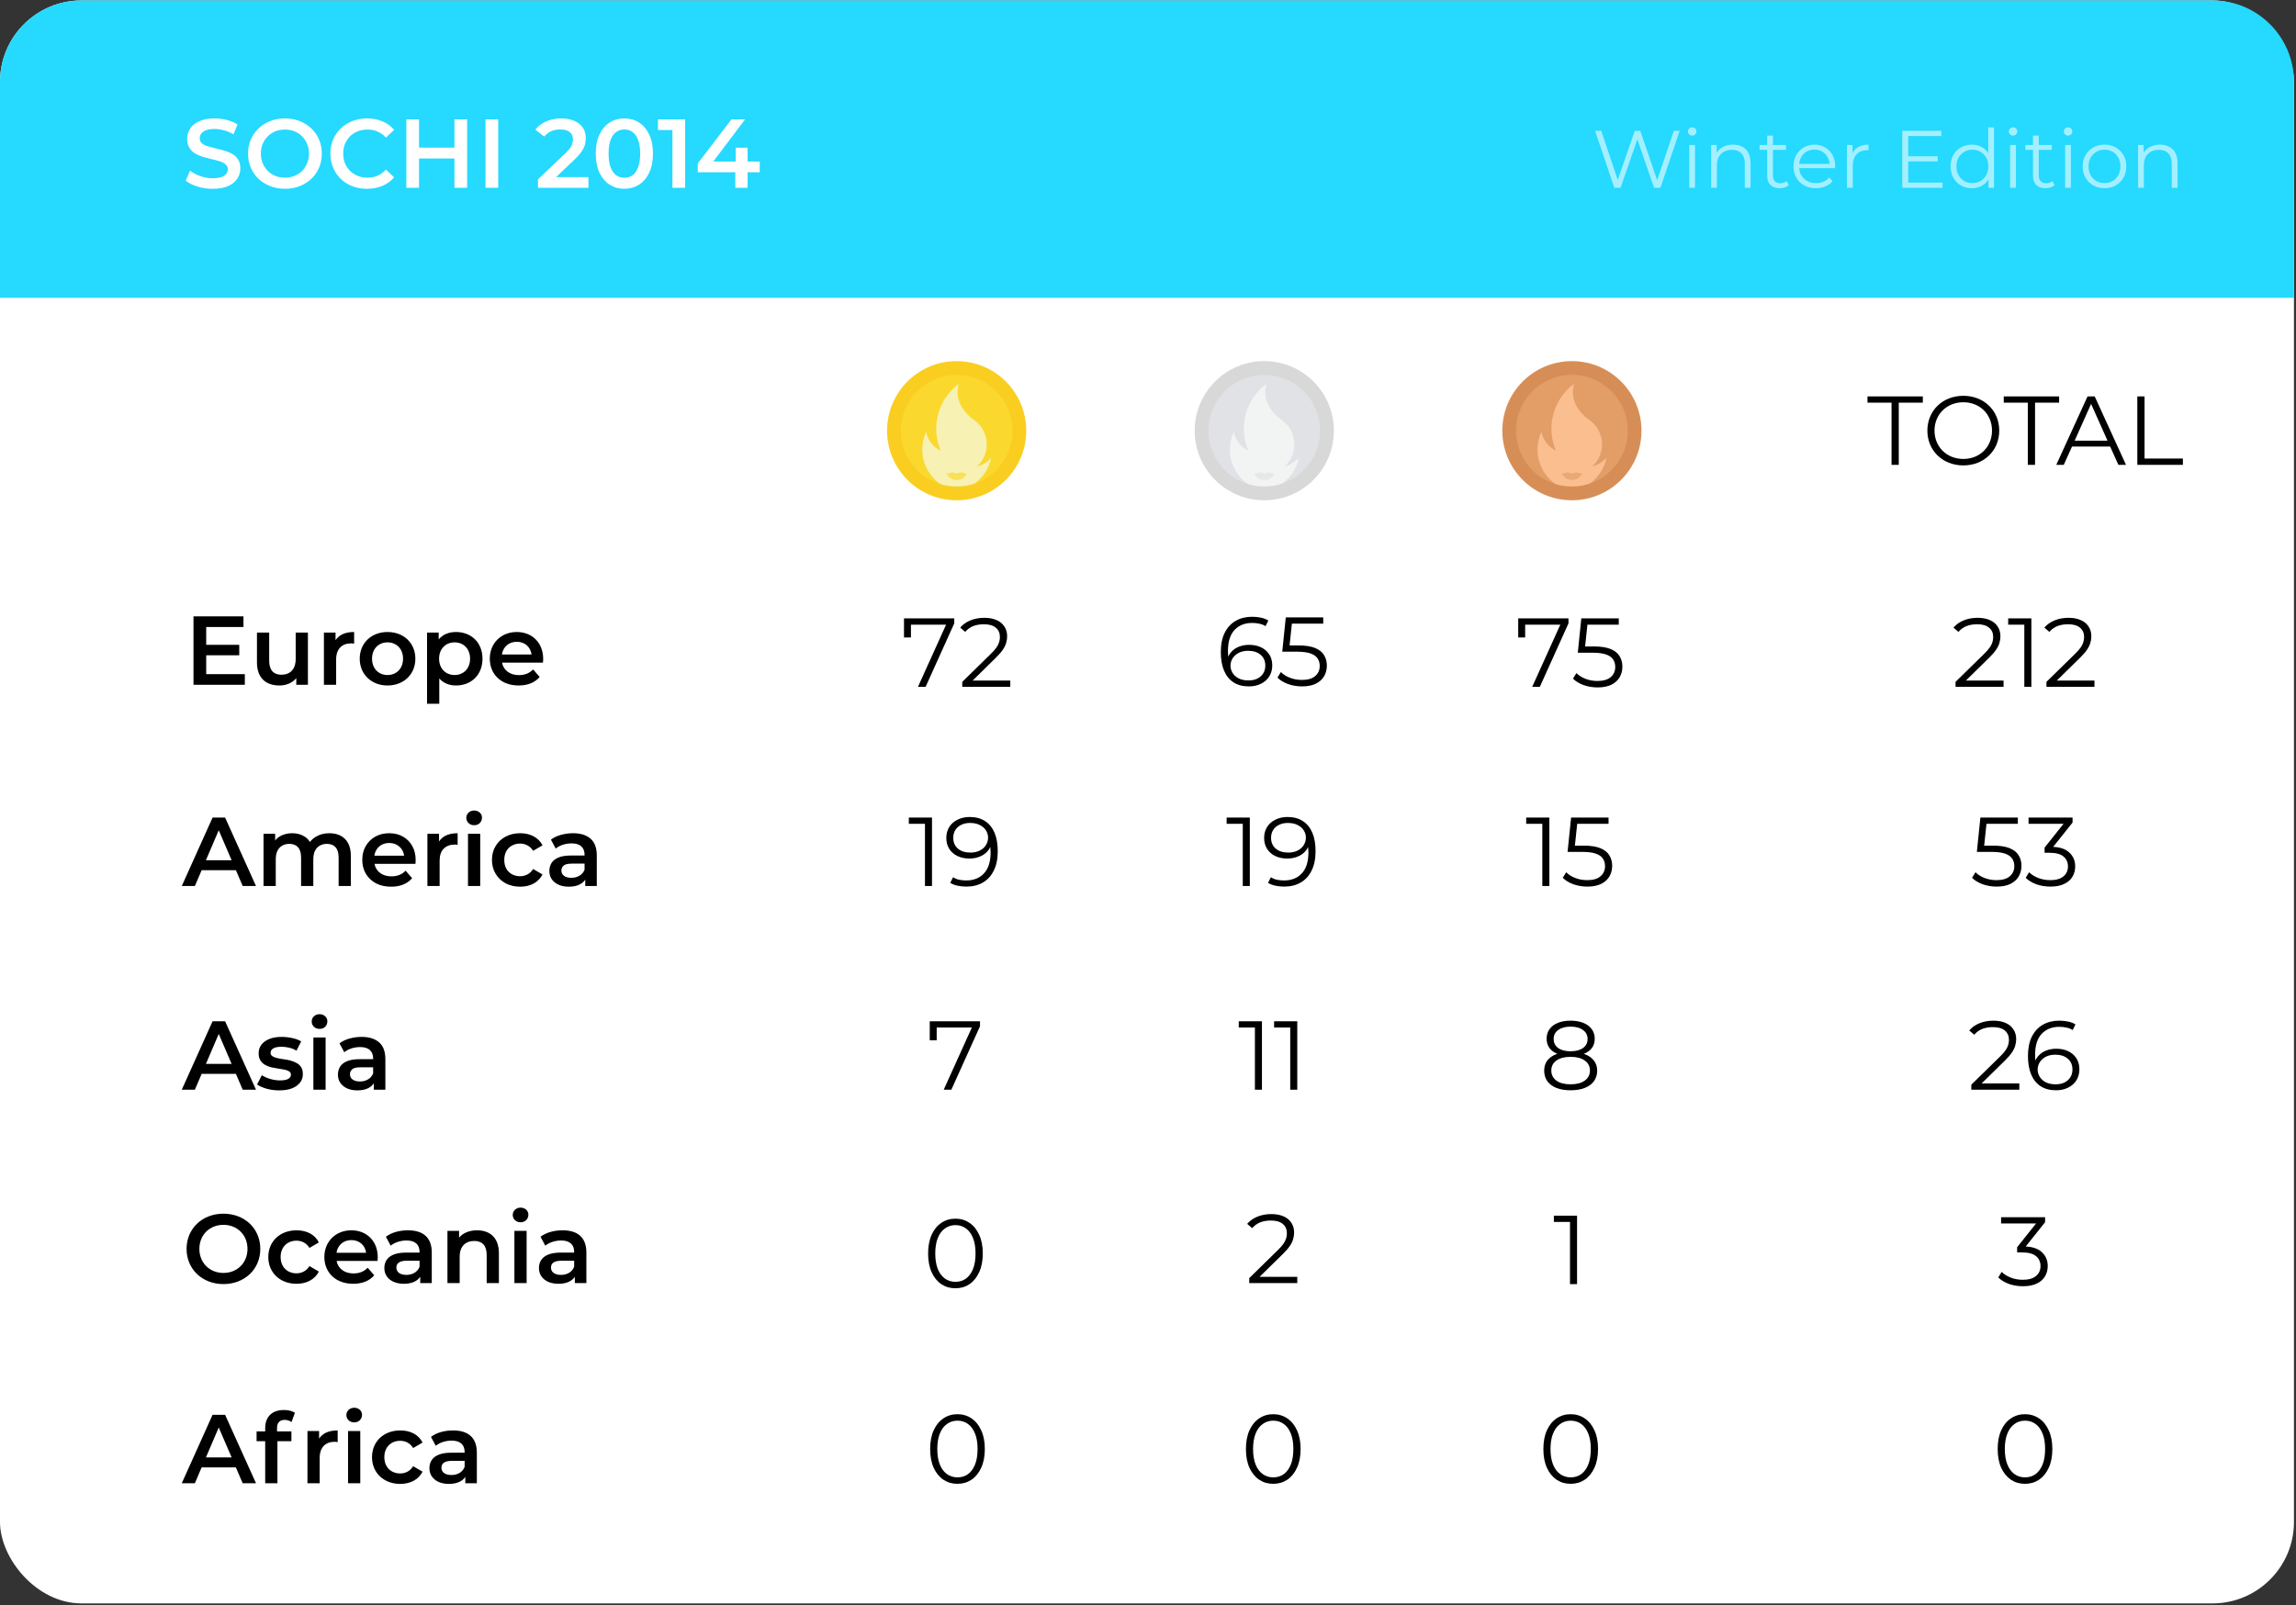 <svg width="1127" height="788" viewBox="0 0 1127 788" fill="none" xmlns="http://www.w3.org/2000/svg">
<rect x="0" y="0" width="1127" height="788" fill="#333333" stroke="none"/>
<rect y="0.211" width="1126" height="787" rx="40" fill="white"/>
<g clip-path="url(#clip0_4886_7470)">
<path d="M469.623 241.289C486.098 241.289 499.454 227.933 499.454 211.458C499.454 194.982 486.098 181.626 469.623 181.626C453.148 181.626 439.792 194.982 439.792 211.458C439.792 227.933 453.148 241.289 469.623 241.289Z" fill="#FAD82D"/>
<path d="M463.533 238.859C453.91 233.71 449.988 221.909 454.627 212.024C455.377 215.928 457.923 219.408 461.725 221.211C456.764 209.609 460.417 195.97 470.654 188.429C468.64 195.325 471.734 201.633 478.368 206.395C485.958 211.844 486.277 222.959 479.579 228.97C482.238 228.351 484.713 226.885 486.562 224.643C485.422 230.519 481.735 235.836 476.088 238.859" fill="#F7F1B4"/>
<g opacity="0.68">
<path d="M472.638 232.128C471.903 231.854 470.665 231.828 469.619 232.679C468.573 231.828 467.335 231.854 466.6 232.128C465.985 232.357 465.505 232.51 464.598 232.503C465.494 234.374 467.407 235.664 469.619 235.664C471.832 235.664 473.74 234.374 474.64 232.503C473.737 232.51 473.253 232.357 472.638 232.128Z" fill="#FAD82D"/>
</g>
<path d="M469.574 177.299C450.708 177.299 435.415 192.592 435.415 211.458C435.415 230.324 450.708 245.617 469.574 245.617C488.44 245.617 503.733 230.324 503.733 211.458C503.733 192.592 488.44 177.299 469.574 177.299ZM469.574 238.859C454.439 238.859 442.173 226.589 442.173 211.458C442.173 196.327 454.439 184.057 469.574 184.057C484.709 184.057 496.975 196.327 496.975 211.458C496.975 226.589 484.705 238.859 469.574 238.859Z" fill="#FACE20"/>
</g>
<path d="M771.623 242.557C788.798 242.557 802.722 228.633 802.722 211.458C802.722 194.283 788.798 180.359 771.623 180.359C754.448 180.359 740.524 194.283 740.524 211.458C740.524 228.633 754.448 242.557 771.623 242.557Z" fill="#E39E68"/>
<path d="M765.533 238.859C755.91 233.71 751.988 221.909 756.627 212.024C757.377 215.928 759.923 219.408 763.725 221.211C758.764 209.609 762.417 195.97 772.654 188.429C770.64 195.325 773.734 201.633 780.368 206.395C787.958 211.844 788.277 222.959 781.579 228.97C784.238 228.351 786.713 226.885 788.562 224.643C787.422 230.519 783.735 235.836 778.088 238.859" fill="#FBBE8F"/>
<g opacity="0.68">
<path d="M774.638 232.128C773.903 231.854 772.665 231.828 771.619 232.679C770.573 231.828 769.335 231.854 768.6 232.128C767.985 232.357 767.505 232.51 766.598 232.503C767.494 234.374 769.407 235.664 771.619 235.664C773.832 235.664 775.74 234.374 776.64 232.503C775.737 232.51 775.253 232.357 774.638 232.128Z" fill="#E39E68"/>
</g>
<path d="M771.574 177.299C752.708 177.299 737.415 192.592 737.415 211.458C737.415 230.324 752.708 245.617 771.574 245.617C790.44 245.617 805.733 230.324 805.733 211.458C805.733 192.592 790.44 177.299 771.574 177.299ZM771.574 238.859C756.439 238.859 744.173 226.589 744.173 211.458C744.173 196.327 756.439 184.057 771.574 184.057C786.709 184.057 798.975 196.327 798.975 211.458C798.975 226.589 786.705 238.859 771.574 238.859Z" fill="#D78E56"/>
<path d="M620.623 242.028C637.506 242.028 651.193 228.341 651.193 211.458C651.193 194.574 637.506 180.888 620.623 180.888C603.74 180.888 590.053 194.574 590.053 211.458C590.053 228.341 603.74 242.028 620.623 242.028Z" fill="#E1E2E5"/>
<path d="M614.533 238.859C604.91 233.71 600.988 221.909 605.627 212.024C606.377 215.928 608.923 219.408 612.725 221.211C607.764 209.609 611.417 195.97 621.654 188.429C619.64 195.325 622.734 201.633 629.368 206.395C636.958 211.844 637.277 222.959 630.579 228.97C633.238 228.351 635.713 226.885 637.562 224.643C636.422 230.519 632.735 235.836 627.088 238.859" fill="#F2F3F3"/>
<g opacity="0.68">
<path d="M623.638 232.128C622.903 231.854 621.665 231.828 620.619 232.679C619.573 231.828 618.335 231.854 617.6 232.128C616.985 232.357 616.505 232.51 615.598 232.503C616.494 234.374 618.407 235.664 620.619 235.664C622.832 235.664 624.74 234.374 625.64 232.503C624.737 232.51 624.253 232.357 623.638 232.128Z" fill="#E1E2E5"/>
</g>
<path d="M620.574 177.299C601.708 177.299 586.415 192.592 586.415 211.458C586.415 230.324 601.708 245.617 620.574 245.617C639.44 245.617 654.733 230.324 654.733 211.458C654.733 192.592 639.44 177.299 620.574 177.299ZM620.574 238.859C605.439 238.859 593.173 226.589 593.173 211.458C593.173 196.327 605.439 184.057 620.574 184.057C635.709 184.057 647.975 196.327 647.975 211.458C647.975 226.589 635.705 238.859 620.574 238.859Z" fill="#D8D8D8"/>
<path d="M928.466 228.211V197.683H916.658V194.611H943.826V197.683H932.018V228.211H928.466ZM963.72 228.499C953.544 228.499 946.056 221.203 946.056 211.411C946.056 201.619 953.544 194.323 963.72 194.323C973.8 194.323 981.336 201.571 981.336 211.411C981.336 221.251 973.8 228.499 963.72 228.499ZM963.72 225.331C971.784 225.331 977.784 219.427 977.784 211.411C977.784 203.395 971.784 197.491 963.72 197.491C955.608 197.491 949.56 203.395 949.56 211.411C949.56 219.427 955.608 225.331 963.72 225.331ZM995.357 228.211V197.683H983.549V194.611H1010.72V197.683H998.909V228.211H995.357ZM1039.81 228.211L1035.78 219.235H1017.06L1013.02 228.211H1009.33L1024.69 194.611H1028.19L1043.55 228.211H1039.81ZM1018.35 216.355H1034.48L1026.42 198.307L1018.35 216.355ZM1049.11 228.211V194.611H1052.66V225.139H1071.48V228.211H1049.11Z" fill="black"/>
<path d="M450.593 337.211L465.089 305.147L466.145 306.683H445.361L447.137 305.003V312.971H443.729V303.611H468.401V306.059L454.337 337.211H450.593ZM472.33 337.211V334.763L486.298 321.083C487.578 319.835 488.538 318.747 489.178 317.819C489.818 316.859 490.25 315.963 490.474 315.131C490.698 314.299 490.81 313.515 490.81 312.779C490.81 310.827 490.138 309.291 488.794 308.171C487.482 307.051 485.53 306.491 482.938 306.491C480.954 306.491 479.194 306.795 477.658 307.403C476.154 308.011 474.858 308.955 473.77 310.235L471.322 308.123C472.634 306.587 474.314 305.403 476.362 304.571C478.41 303.739 480.698 303.323 483.226 303.323C485.498 303.323 487.466 303.691 489.13 304.427C490.794 305.131 492.074 306.171 492.97 307.547C493.898 308.923 494.362 310.539 494.362 312.395C494.362 313.483 494.202 314.555 493.882 315.611C493.594 316.667 493.05 317.787 492.25 318.971C491.482 320.123 490.346 321.435 488.842 322.907L476.026 335.483L475.066 334.139H495.898V337.211H472.33Z" fill="black"/>
<path d="M101.218 330.979H120.178V336.211H94.978V302.611H119.506V307.843H101.218V316.579H117.442V321.715H101.218V330.979ZM145.14 310.579H151.14V336.211H145.428V332.947C143.508 335.299 140.484 336.547 137.172 336.547C130.596 336.547 126.132 332.947 126.132 325.219V310.579H132.132V324.403C132.132 329.059 134.34 331.267 138.132 331.267C142.308 331.267 145.14 328.675 145.14 323.539V310.579ZM164.708 314.323C166.436 311.635 169.556 310.291 173.828 310.291V316.003C173.3 315.907 172.868 315.859 172.436 315.859C167.876 315.859 164.996 318.547 164.996 323.779V336.211H158.996V310.579H164.708V314.323ZM190.203 336.547C182.331 336.547 176.571 331.075 176.571 323.395C176.571 315.715 182.331 310.291 190.203 310.291C198.171 310.291 203.883 315.715 203.883 323.395C203.883 331.075 198.171 336.547 190.203 336.547ZM190.203 331.411C194.571 331.411 197.835 328.291 197.835 323.395C197.835 318.499 194.571 315.379 190.203 315.379C185.883 315.379 182.619 318.499 182.619 323.395C182.619 328.291 185.883 331.411 190.203 331.411ZM223.829 310.291C231.317 310.291 236.837 315.475 236.837 323.395C236.837 331.363 231.317 336.547 223.829 336.547C220.565 336.547 217.685 335.443 215.621 333.091V345.523H209.621V310.579H215.333V313.939C217.349 311.491 220.325 310.291 223.829 310.291ZM223.157 331.411C227.477 331.411 230.741 328.291 230.741 323.395C230.741 318.499 227.477 315.379 223.157 315.379C218.837 315.379 215.525 318.499 215.525 323.395C215.525 328.291 218.837 331.411 223.157 331.411ZM266.623 323.539C266.623 324.019 266.575 324.739 266.527 325.315H246.415C247.135 329.059 250.255 331.459 254.719 331.459C257.599 331.459 259.855 330.547 261.679 328.675L264.895 332.371C262.591 335.107 258.991 336.547 254.575 336.547C245.983 336.547 240.415 331.027 240.415 323.395C240.415 315.763 246.031 310.291 253.663 310.291C261.151 310.291 266.623 315.523 266.623 323.539ZM253.663 315.091C249.775 315.091 246.943 317.587 246.367 321.331H260.911C260.431 317.635 257.599 315.091 253.663 315.091Z" fill="black"/>
<path d="M613.019 336.993C610.043 336.993 607.531 336.337 605.483 335.025C603.435 333.681 601.883 331.761 600.827 329.265C599.771 326.737 599.243 323.713 599.243 320.193C599.243 316.385 599.883 313.201 601.163 310.641C602.475 308.049 604.283 306.097 606.587 304.785C608.891 303.473 611.563 302.817 614.603 302.817C616.107 302.817 617.547 302.961 618.923 303.249C620.299 303.537 621.515 304.001 622.571 304.641L621.179 307.425C620.315 306.849 619.323 306.449 618.203 306.225C617.083 305.969 615.899 305.841 614.651 305.841C611.035 305.841 608.139 306.993 605.963 309.297C603.819 311.601 602.747 315.041 602.747 319.617C602.747 320.321 602.779 321.201 602.843 322.257C602.939 323.281 603.131 324.305 603.419 325.329L602.219 324.417C602.571 322.753 603.259 321.345 604.283 320.193C605.307 319.009 606.587 318.113 608.123 317.505C609.659 316.897 611.339 316.593 613.163 316.593C615.403 316.593 617.371 317.009 619.067 317.841C620.763 318.673 622.091 319.841 623.051 321.345C624.011 322.849 624.491 324.625 624.491 326.673C624.491 328.753 623.995 330.577 623.003 332.145C622.011 333.681 620.635 334.881 618.875 335.745C617.147 336.577 615.195 336.993 613.019 336.993ZM612.875 334.065C614.475 334.065 615.883 333.777 617.099 333.201C618.347 332.593 619.323 331.745 620.027 330.657C620.731 329.537 621.083 328.241 621.083 326.769C621.083 324.561 620.315 322.801 618.779 321.489C617.275 320.177 615.227 319.521 612.635 319.521C610.907 319.521 609.403 319.841 608.123 320.481C606.843 321.121 605.835 322.001 605.099 323.121C604.363 324.209 603.995 325.457 603.995 326.865C603.995 328.081 604.331 329.249 605.003 330.369C605.675 331.457 606.667 332.353 607.979 333.057C609.323 333.729 610.955 334.065 612.875 334.065ZM639.101 336.993C636.701 336.993 634.413 336.609 632.237 335.841C630.061 335.041 628.333 333.985 627.053 332.673L628.733 329.937C629.789 331.057 631.229 331.985 633.053 332.721C634.909 333.457 636.909 333.825 639.053 333.825C641.901 333.825 644.061 333.201 645.533 331.953C647.037 330.673 647.789 329.009 647.789 326.961C647.789 325.521 647.437 324.289 646.733 323.265C646.061 322.209 644.909 321.393 643.277 320.817C641.645 320.241 639.405 319.953 636.557 319.953H629.405L631.133 303.105H649.517V306.177H632.525L634.301 304.497L632.813 318.609L631.037 316.881H637.325C640.717 316.881 643.437 317.297 645.485 318.129C647.533 318.961 649.005 320.129 649.901 321.633C650.829 323.105 651.293 324.833 651.293 326.817C651.293 328.705 650.845 330.433 649.949 332.001C649.053 333.537 647.709 334.753 645.917 335.649C644.125 336.545 641.853 336.993 639.101 336.993Z" fill="black"/>
<path d="M752.085 337.211L766.581 305.147L767.637 306.683H746.853L748.629 305.003V312.971H745.221V303.611H769.893V306.059L755.829 337.211H752.085ZM784.164 337.499C781.764 337.499 779.476 337.115 777.3 336.347C775.124 335.547 773.396 334.491 772.116 333.179L773.796 330.443C774.852 331.563 776.292 332.491 778.116 333.227C779.972 333.963 781.972 334.331 784.116 334.331C786.964 334.331 789.124 333.707 790.596 332.459C792.1 331.179 792.852 329.515 792.852 327.467C792.852 326.027 792.5 324.795 791.796 323.771C791.124 322.715 789.972 321.899 788.34 321.323C786.708 320.747 784.468 320.459 781.62 320.459H774.468L776.196 303.611H794.58V306.683H777.588L779.364 305.003L777.876 319.115L776.1 317.387H782.388C785.78 317.387 788.5 317.803 790.548 318.635C792.596 319.467 794.068 320.635 794.964 322.139C795.892 323.611 796.356 325.339 796.356 327.323C796.356 329.211 795.908 330.939 795.012 332.507C794.116 334.043 792.772 335.259 790.98 336.155C789.188 337.051 786.916 337.499 784.164 337.499Z" fill="black"/>
<path d="M959.885 337.211V334.763L973.853 321.083C975.133 319.835 976.093 318.747 976.733 317.819C977.373 316.859 977.805 315.963 978.029 315.131C978.253 314.299 978.365 313.515 978.365 312.779C978.365 310.827 977.693 309.291 976.349 308.171C975.037 307.051 973.085 306.491 970.493 306.491C968.509 306.491 966.749 306.795 965.213 307.403C963.709 308.011 962.413 308.955 961.325 310.235L958.877 308.123C960.189 306.587 961.869 305.403 963.917 304.571C965.965 303.739 968.253 303.323 970.781 303.323C973.053 303.323 975.021 303.691 976.685 304.427C978.349 305.131 979.629 306.171 980.525 307.547C981.453 308.923 981.917 310.539 981.917 312.395C981.917 313.483 981.757 314.555 981.437 315.611C981.149 316.667 980.605 317.787 979.805 318.971C979.037 320.123 977.901 321.435 976.397 322.907L963.581 335.483L962.621 334.139H983.453V337.211H959.885ZM993.646 337.211V305.051L995.182 306.683H985.726V303.611H997.102V337.211H993.646ZM1004.51 337.211V334.763L1018.48 321.083C1019.76 319.835 1020.72 318.747 1021.36 317.819C1022 316.859 1022.43 315.963 1022.65 315.131C1022.88 314.299 1022.99 313.515 1022.99 312.779C1022.99 310.827 1022.32 309.291 1020.97 308.171C1019.66 307.051 1017.71 306.491 1015.12 306.491C1013.13 306.491 1011.37 306.795 1009.84 307.403C1008.33 308.011 1007.04 308.955 1005.95 310.235L1003.5 308.123C1004.81 306.587 1006.49 305.403 1008.54 304.571C1010.59 303.739 1012.88 303.323 1015.41 303.323C1017.68 303.323 1019.65 303.691 1021.31 304.427C1022.97 305.131 1024.25 306.171 1025.15 307.547C1026.08 308.923 1026.54 310.539 1026.54 312.395C1026.54 313.483 1026.38 314.555 1026.06 315.611C1025.77 316.667 1025.23 317.787 1024.43 318.971C1023.66 320.123 1022.53 321.435 1021.02 322.907L1008.21 335.483L1007.25 334.139H1028.08V337.211H1004.51Z" fill="black"/>
<path d="M454.021 435V402.84L455.557 404.472H446.101V401.4H457.477V435H454.021ZM475.973 401.112C478.949 401.112 481.461 401.784 483.509 403.128C485.557 404.44 487.109 406.344 488.165 408.84C489.221 411.336 489.749 414.36 489.749 417.912C489.749 421.688 489.093 424.872 487.781 427.464C486.501 430.056 484.709 432.008 482.405 433.32C480.101 434.632 477.429 435.288 474.389 435.288C472.885 435.288 471.445 435.144 470.069 434.856C468.725 434.568 467.509 434.104 466.421 433.464L467.813 430.68C468.677 431.256 469.669 431.672 470.789 431.928C471.941 432.152 473.125 432.264 474.341 432.264C477.957 432.264 480.837 431.112 482.981 428.808C485.157 426.504 486.245 423.064 486.245 418.488C486.245 417.752 486.197 416.872 486.101 415.848C486.037 414.824 485.861 413.8 485.573 412.776L486.773 413.688C486.453 415.352 485.765 416.776 484.709 417.96C483.685 419.112 482.405 419.992 480.869 420.6C479.365 421.208 477.685 421.512 475.829 421.512C473.621 421.512 471.653 421.096 469.925 420.264C468.229 419.432 466.901 418.264 465.941 416.76C464.981 415.256 464.501 413.48 464.501 411.432C464.501 409.32 464.997 407.496 465.989 405.96C466.981 404.424 468.341 403.24 470.069 402.408C471.829 401.544 473.797 401.112 475.973 401.112ZM476.117 404.04C474.517 404.04 473.093 404.344 471.845 404.952C470.629 405.528 469.669 406.36 468.965 407.448C468.261 408.536 467.909 409.832 467.909 411.336C467.909 413.544 468.661 415.304 470.165 416.616C471.701 417.928 473.765 418.584 476.357 418.584C478.085 418.584 479.589 418.264 480.869 417.624C482.181 416.984 483.189 416.104 483.893 414.984C484.629 413.864 484.997 412.616 484.997 411.24C484.997 409.992 484.661 408.824 483.989 407.736C483.317 406.648 482.325 405.768 481.013 405.096C479.701 404.392 478.069 404.04 476.117 404.04Z" fill="black"/>
<path d="M89.226 435L104.346 401.4H110.49L125.658 435H119.13L106.122 404.712H108.618L95.658 435H89.226ZM96.186 427.224L97.866 422.328H116.01L117.69 427.224H96.186ZM161.707 409.08C163.755 409.08 165.563 409.48 167.131 410.28C168.731 411.08 169.979 412.312 170.875 413.976C171.771 415.608 172.219 417.72 172.219 420.312V435H166.219V421.08C166.219 418.808 165.723 417.112 164.731 415.992C163.739 414.872 162.315 414.312 160.459 414.312C159.147 414.312 157.979 414.6 156.955 415.176C155.963 415.752 155.179 416.6 154.603 417.72C154.059 418.84 153.787 420.264 153.787 421.992V435H147.787V421.08C147.787 418.808 147.291 417.112 146.299 415.992C145.307 414.872 143.883 414.312 142.027 414.312C140.715 414.312 139.547 414.6 138.523 415.176C137.531 415.752 136.747 416.6 136.171 417.72C135.627 418.84 135.355 420.264 135.355 421.992V435H129.355V409.368H135.067V416.184L134.059 414.168C134.923 412.504 136.171 411.24 137.803 410.376C139.467 409.512 141.355 409.08 143.467 409.08C145.867 409.08 147.947 409.672 149.707 410.856C151.499 412.04 152.683 413.832 153.259 416.232L150.907 415.416C151.739 413.496 153.115 411.96 155.035 410.808C156.955 409.656 159.179 409.08 161.707 409.08ZM191.981 435.336C189.133 435.336 186.637 434.776 184.493 433.656C182.381 432.504 180.733 430.936 179.549 428.952C178.397 426.968 177.821 424.712 177.821 422.184C177.821 419.624 178.381 417.368 179.501 415.416C180.653 413.432 182.221 411.88 184.205 410.76C186.221 409.64 188.509 409.08 191.069 409.08C193.565 409.08 195.789 409.624 197.741 410.712C199.693 411.8 201.229 413.336 202.349 415.32C203.469 417.304 204.029 419.64 204.029 422.328C204.029 422.584 204.013 422.872 203.981 423.192C203.981 423.512 203.965 423.816 203.933 424.104H182.573V420.12H200.765L198.413 421.368C198.445 419.896 198.141 418.6 197.501 417.48C196.861 416.36 195.981 415.48 194.861 414.84C193.773 414.2 192.509 413.88 191.069 413.88C189.597 413.88 188.301 414.2 187.181 414.84C186.093 415.48 185.229 416.376 184.589 417.528C183.981 418.648 183.677 419.976 183.677 421.512V422.472C183.677 424.008 184.029 425.368 184.733 426.552C185.437 427.736 186.429 428.648 187.709 429.288C188.989 429.928 190.461 430.248 192.125 430.248C193.565 430.248 194.861 430.024 196.013 429.576C197.165 429.128 198.189 428.424 199.085 427.464L202.301 431.16C201.149 432.504 199.693 433.544 197.933 434.28C196.205 434.984 194.221 435.336 191.981 435.336ZM209.793 435V409.368H215.505V416.424L214.833 414.36C215.601 412.632 216.801 411.32 218.433 410.424C220.097 409.528 222.161 409.08 224.625 409.08V414.792C224.369 414.728 224.129 414.696 223.905 414.696C223.681 414.664 223.457 414.648 223.233 414.648C220.961 414.648 219.153 415.32 217.809 416.664C216.465 417.976 215.793 419.944 215.793 422.568V435H209.793ZM229.715 435V409.368H235.715V435H229.715ZM232.739 405.144C231.619 405.144 230.691 404.792 229.955 404.088C229.251 403.384 228.899 402.536 228.899 401.544C228.899 400.52 229.251 399.672 229.955 399C230.691 398.296 231.619 397.944 232.739 397.944C233.859 397.944 234.771 398.28 235.475 398.952C236.211 399.592 236.579 400.408 236.579 401.4C236.579 402.456 236.227 403.352 235.523 404.088C234.819 404.792 233.891 405.144 232.739 405.144ZM255.35 435.336C252.662 435.336 250.262 434.776 248.15 433.656C246.07 432.504 244.438 430.936 243.254 428.952C242.07 426.968 241.478 424.712 241.478 422.184C241.478 419.624 242.07 417.368 243.254 415.416C244.438 413.432 246.07 411.88 248.15 410.76C250.262 409.64 252.662 409.08 255.35 409.08C257.846 409.08 260.038 409.592 261.926 410.616C263.846 411.608 265.302 413.08 266.294 415.032L261.686 417.72C260.918 416.504 259.974 415.608 258.854 415.032C257.766 414.456 256.582 414.168 255.302 414.168C253.83 414.168 252.502 414.488 251.318 415.128C250.134 415.768 249.206 416.696 248.534 417.912C247.862 419.096 247.526 420.52 247.526 422.184C247.526 423.848 247.862 425.288 248.534 426.504C249.206 427.688 250.134 428.6 251.318 429.24C252.502 429.88 253.83 430.2 255.302 430.2C256.582 430.2 257.766 429.912 258.854 429.336C259.974 428.76 260.918 427.864 261.686 426.648L266.294 429.336C265.302 431.256 263.846 432.744 261.926 433.8C260.038 434.824 257.846 435.336 255.35 435.336ZM287.272 435V429.816L286.936 428.712V419.64C286.936 417.88 286.408 416.52 285.352 415.56C284.296 414.568 282.696 414.072 280.552 414.072C279.112 414.072 277.688 414.296 276.28 414.744C274.904 415.192 273.736 415.816 272.776 416.616L270.424 412.248C271.8 411.192 273.432 410.408 275.32 409.896C277.24 409.352 279.224 409.08 281.272 409.08C284.984 409.08 287.848 409.976 289.864 411.768C291.912 413.528 292.936 416.264 292.936 419.976V435H287.272ZM279.208 435.336C277.288 435.336 275.608 435.016 274.168 434.376C272.728 433.704 271.608 432.792 270.808 431.64C270.04 430.456 269.656 429.128 269.656 427.656C269.656 426.216 269.992 424.92 270.664 423.768C271.368 422.616 272.504 421.704 274.072 421.032C275.64 420.36 277.72 420.024 280.312 420.024H287.752V424.008H280.744C278.696 424.008 277.32 424.344 276.616 425.016C275.912 425.656 275.56 426.456 275.56 427.416C275.56 428.504 275.992 429.368 276.856 430.008C277.72 430.648 278.92 430.968 280.456 430.968C281.928 430.968 283.24 430.632 284.392 429.96C285.576 429.288 286.424 428.296 286.936 426.984L287.944 430.584C287.368 432.088 286.328 433.256 284.824 434.088C283.352 434.92 281.48 435.336 279.208 435.336Z" fill="black"/>
<path d="M610.021 435V402.84L611.557 404.472H602.101V401.4H613.477V435H610.021ZM631.973 401.112C634.949 401.112 637.461 401.784 639.509 403.128C641.557 404.44 643.109 406.344 644.165 408.84C645.221 411.336 645.749 414.36 645.749 417.912C645.749 421.688 645.093 424.872 643.781 427.464C642.501 430.056 640.709 432.008 638.405 433.32C636.101 434.632 633.429 435.288 630.389 435.288C628.885 435.288 627.445 435.144 626.069 434.856C624.725 434.568 623.509 434.104 622.421 433.464L623.813 430.68C624.677 431.256 625.669 431.672 626.789 431.928C627.941 432.152 629.125 432.264 630.341 432.264C633.957 432.264 636.837 431.112 638.981 428.808C641.157 426.504 642.245 423.064 642.245 418.488C642.245 417.752 642.197 416.872 642.101 415.848C642.037 414.824 641.861 413.8 641.573 412.776L642.773 413.688C642.453 415.352 641.765 416.776 640.709 417.96C639.685 419.112 638.405 419.992 636.869 420.6C635.365 421.208 633.685 421.512 631.829 421.512C629.621 421.512 627.653 421.096 625.925 420.264C624.229 419.432 622.901 418.264 621.941 416.76C620.981 415.256 620.501 413.48 620.501 411.432C620.501 409.32 620.997 407.496 621.989 405.96C622.981 404.424 624.341 403.24 626.069 402.408C627.829 401.544 629.797 401.112 631.973 401.112ZM632.117 404.04C630.517 404.04 629.093 404.344 627.845 404.952C626.629 405.528 625.669 406.36 624.965 407.448C624.261 408.536 623.909 409.832 623.909 411.336C623.909 413.544 624.661 415.304 626.165 416.616C627.701 417.928 629.765 418.584 632.357 418.584C634.085 418.584 635.589 418.264 636.869 417.624C638.181 416.984 639.189 416.104 639.893 414.984C640.629 413.864 640.997 412.616 640.997 411.24C640.997 409.992 640.661 408.824 639.989 407.736C639.317 406.648 638.325 405.768 637.013 405.096C635.701 404.392 634.069 404.04 632.117 404.04Z" fill="black"/>
<path d="M757.053 435V402.84L758.589 404.472H749.133V401.4H760.509V435H757.053ZM779.148 435.288C776.748 435.288 774.46 434.904 772.284 434.136C770.108 433.336 768.38 432.28 767.1 430.968L768.78 428.232C769.836 429.352 771.276 430.28 773.1 431.016C774.956 431.752 776.956 432.12 779.1 432.12C781.948 432.12 784.108 431.496 785.58 430.248C787.084 428.968 787.836 427.304 787.836 425.256C787.836 423.816 787.484 422.584 786.78 421.56C786.108 420.504 784.956 419.688 783.324 419.112C781.692 418.536 779.452 418.248 776.604 418.248H769.452L771.18 401.4H789.564V404.472H772.572L774.348 402.792L772.86 416.904L771.084 415.176H777.372C780.764 415.176 783.484 415.592 785.532 416.424C787.58 417.256 789.052 418.424 789.948 419.928C790.876 421.4 791.34 423.128 791.34 425.112C791.34 427 790.892 428.728 789.996 430.296C789.1 431.832 787.756 433.048 785.964 433.944C784.172 434.84 781.9 435.288 779.148 435.288Z" fill="black"/>
<path d="M980.048 435.288C977.648 435.288 975.36 434.904 973.184 434.136C971.008 433.336 969.28 432.28 968 430.968L969.68 428.232C970.736 429.352 972.176 430.28 974 431.016C975.856 431.752 977.856 432.12 980 432.12C982.848 432.12 985.008 431.496 986.48 430.248C987.984 428.968 988.736 427.304 988.736 425.256C988.736 423.816 988.384 422.584 987.68 421.56C987.008 420.504 985.856 419.688 984.224 419.112C982.592 418.536 980.352 418.248 977.504 418.248H970.352L972.08 401.4H990.464V404.472H973.472L975.248 402.792L973.76 416.904L971.984 415.176H978.272C981.664 415.176 984.384 415.592 986.432 416.424C988.48 417.256 989.952 418.424 990.848 419.928C991.776 421.4 992.24 423.128 992.24 425.112C992.24 427 991.792 428.728 990.896 430.296C990 431.832 988.656 433.048 986.864 433.944C985.072 434.84 982.8 435.288 980.048 435.288ZM1006.43 435.288C1003.99 435.288 1001.69 434.904 999.513 434.136C997.369 433.336 995.641 432.28 994.329 430.968L996.009 428.232C997.097 429.352 998.553 430.28 1000.38 431.016C1002.23 431.752 1004.25 432.12 1006.43 432.12C1009.21 432.12 1011.34 431.512 1012.81 430.296C1014.31 429.08 1015.07 427.448 1015.07 425.4C1015.07 423.352 1014.33 421.72 1012.86 420.504C1011.42 419.288 1009.13 418.68 1005.99 418.68H1003.59V416.136L1013.96 403.128L1014.44 404.472H995.721V401.4H1017.32V403.848L1006.95 416.856L1005.27 415.752H1006.57C1010.6 415.752 1013.61 416.648 1015.59 418.44C1017.61 420.232 1018.62 422.536 1018.62 425.352C1018.62 427.24 1018.17 428.936 1017.27 430.44C1016.38 431.944 1015.02 433.128 1013.19 433.992C1011.4 434.856 1009.15 435.288 1006.43 435.288Z" fill="black"/>
<path d="M463.233 535L477.729 502.936L478.785 504.472H458.001L459.777 502.792V510.76H456.369V501.4H481.041V503.848L466.977 535H463.233Z" fill="black"/>
<path d="M89.226 535L104.346 501.4H110.49L125.658 535H119.13L106.122 504.712H108.618L95.658 535H89.226ZM96.186 527.224L97.866 522.328H116.01L117.69 527.224H96.186ZM137.041 535.336C134.897 535.336 132.833 535.064 130.849 534.52C128.897 533.944 127.345 533.256 126.193 532.456L128.497 527.896C129.649 528.632 131.025 529.24 132.625 529.72C134.225 530.2 135.825 530.44 137.425 530.44C139.313 530.44 140.673 530.184 141.505 529.672C142.369 529.16 142.801 528.472 142.801 527.608C142.801 526.904 142.513 526.376 141.937 526.024C141.361 525.64 140.609 525.352 139.681 525.16C138.753 524.968 137.713 524.792 136.561 524.632C135.441 524.472 134.305 524.264 133.153 524.008C132.033 523.72 131.009 523.32 130.081 522.808C129.153 522.264 128.401 521.544 127.825 520.648C127.249 519.752 126.961 518.568 126.961 517.096C126.961 515.464 127.425 514.056 128.353 512.872C129.281 511.656 130.577 510.728 132.241 510.088C133.937 509.416 135.937 509.08 138.241 509.08C139.969 509.08 141.713 509.272 143.473 509.656C145.233 510.04 146.689 510.584 147.841 511.288L145.537 515.848C144.321 515.112 143.089 514.616 141.841 514.36C140.625 514.072 139.409 513.928 138.193 513.928C136.369 513.928 135.009 514.2 134.113 514.744C133.249 515.288 132.817 515.976 132.817 516.808C132.817 517.576 133.105 518.152 133.681 518.536C134.257 518.92 135.009 519.224 135.937 519.448C136.865 519.672 137.889 519.864 139.009 520.024C140.161 520.152 141.297 520.36 142.417 520.648C143.537 520.936 144.561 521.336 145.489 521.848C146.449 522.328 147.217 523.016 147.793 523.912C148.369 524.808 148.657 525.976 148.657 527.416C148.657 529.016 148.177 530.408 147.217 531.592C146.289 532.776 144.961 533.704 143.233 534.376C141.505 535.016 139.441 535.336 137.041 535.336ZM153.824 535V509.368H159.824V535H153.824ZM156.848 505.144C155.728 505.144 154.8 504.792 154.064 504.088C153.36 503.384 153.008 502.536 153.008 501.544C153.008 500.52 153.36 499.672 154.064 499C154.8 498.296 155.728 497.944 156.848 497.944C157.968 497.944 158.88 498.28 159.584 498.952C160.32 499.592 160.688 500.408 160.688 501.4C160.688 502.456 160.336 503.352 159.632 504.088C158.928 504.792 158 505.144 156.848 505.144ZM183.491 535V529.816L183.155 528.712V519.64C183.155 517.88 182.627 516.52 181.571 515.56C180.515 514.568 178.915 514.072 176.771 514.072C175.331 514.072 173.907 514.296 172.499 514.744C171.123 515.192 169.955 515.816 168.995 516.616L166.643 512.248C168.019 511.192 169.651 510.408 171.539 509.896C173.459 509.352 175.443 509.08 177.491 509.08C181.203 509.08 184.067 509.976 186.083 511.768C188.131 513.528 189.155 516.264 189.155 519.976V535H183.491ZM175.427 535.336C173.507 535.336 171.827 535.016 170.387 534.376C168.947 533.704 167.827 532.792 167.027 531.64C166.259 530.456 165.875 529.128 165.875 527.656C165.875 526.216 166.211 524.92 166.883 523.768C167.587 522.616 168.723 521.704 170.291 521.032C171.859 520.36 173.939 520.024 176.531 520.024H183.971V524.008H176.963C174.915 524.008 173.539 524.344 172.835 525.016C172.131 525.656 171.779 526.456 171.779 527.416C171.779 528.504 172.211 529.368 173.075 530.008C173.939 530.648 175.139 530.968 176.675 530.968C178.147 530.968 179.459 530.632 180.611 529.96C181.795 529.288 182.643 528.296 183.155 526.984L184.163 530.584C183.587 532.088 182.547 533.256 181.043 534.088C179.571 534.92 177.699 535.336 175.427 535.336Z" fill="black"/>
<path d="M615.974 535V502.84L617.51 504.472H608.054V501.4H619.43V535H615.974ZM633.318 535V502.84L634.854 504.472H625.398V501.4H636.774V535H633.318Z" fill="black"/>
<path d="M770.925 535.288C768.237 535.288 765.917 534.904 763.965 534.136C762.045 533.368 760.557 532.264 759.501 530.824C758.477 529.352 757.965 527.624 757.965 525.64C757.965 523.72 758.461 522.088 759.453 520.744C760.477 519.368 761.949 518.312 763.869 517.576C765.821 516.84 768.173 516.472 770.925 516.472C773.646 516.472 775.982 516.84 777.933 517.576C779.886 518.312 781.374 519.368 782.398 520.744C783.454 522.088 783.982 523.72 783.982 525.64C783.982 527.624 783.454 529.352 782.398 530.824C781.342 532.264 779.838 533.368 777.886 534.136C775.933 534.904 773.613 535.288 770.925 535.288ZM770.925 532.36C773.901 532.36 776.221 531.752 777.886 530.536C779.582 529.32 780.43 527.672 780.43 525.592C780.43 523.512 779.582 521.88 777.886 520.696C776.221 519.48 773.901 518.872 770.925 518.872C767.949 518.872 765.629 519.48 763.965 520.696C762.301 521.88 761.469 523.512 761.469 525.592C761.469 527.672 762.301 529.32 763.965 530.536C765.629 531.752 767.949 532.36 770.925 532.36ZM770.925 518.44C768.429 518.44 766.301 518.104 764.541 517.432C762.813 516.76 761.485 515.8 760.557 514.552C759.629 513.272 759.165 511.752 759.165 509.992C759.165 508.136 759.645 506.552 760.605 505.24C761.597 503.896 762.973 502.872 764.733 502.168C766.493 501.464 768.557 501.112 770.925 501.112C773.293 501.112 775.358 501.464 777.118 502.168C778.91 502.872 780.302 503.896 781.294 505.24C782.285 506.552 782.781 508.136 782.781 509.992C782.781 511.752 782.317 513.272 781.389 514.552C780.462 515.8 779.102 516.76 777.31 517.432C775.55 518.104 773.422 518.44 770.925 518.44ZM770.925 516.136C773.549 516.136 775.597 515.592 777.069 514.504C778.541 513.416 779.277 511.96 779.277 510.136C779.277 508.216 778.51 506.728 776.974 505.672C775.47 504.584 773.453 504.04 770.925 504.04C768.397 504.04 766.381 504.584 764.877 505.672C763.373 506.728 762.621 508.2 762.621 510.088C762.621 511.944 763.341 513.416 764.781 514.504C766.253 515.592 768.301 516.136 770.925 516.136Z" fill="black"/>
<path d="M967.621 535V532.552L981.589 518.872C982.869 517.624 983.829 516.536 984.469 515.608C985.109 514.648 985.541 513.752 985.765 512.92C985.989 512.088 986.101 511.304 986.101 510.568C986.101 508.616 985.429 507.08 984.085 505.96C982.773 504.84 980.821 504.28 978.229 504.28C976.245 504.28 974.485 504.584 972.949 505.192C971.445 505.8 970.149 506.744 969.061 508.024L966.613 505.912C967.925 504.376 969.605 503.192 971.653 502.36C973.701 501.528 975.989 501.112 978.517 501.112C980.789 501.112 982.757 501.48 984.421 502.216C986.085 502.92 987.365 503.96 988.261 505.336C989.189 506.712 989.653 508.328 989.653 510.184C989.653 511.272 989.493 512.344 989.173 513.4C988.885 514.456 988.341 515.576 987.541 516.76C986.773 517.912 985.637 519.224 984.133 520.696L971.317 533.272L970.357 531.928H991.189V535H967.621ZM1009.21 535.288C1006.23 535.288 1003.72 534.632 1001.67 533.32C999.624 531.976 998.072 530.056 997.016 527.56C995.96 525.032 995.432 522.008 995.432 518.488C995.432 514.68 996.072 511.496 997.352 508.936C998.664 506.344 1000.47 504.392 1002.78 503.08C1005.08 501.768 1007.75 501.112 1010.79 501.112C1012.3 501.112 1013.74 501.256 1015.11 501.544C1016.49 501.832 1017.7 502.296 1018.76 502.936L1017.37 505.72C1016.5 505.144 1015.51 504.744 1014.39 504.52C1013.27 504.264 1012.09 504.136 1010.84 504.136C1007.22 504.136 1004.33 505.288 1002.15 507.592C1000.01 509.896 998.936 513.336 998.936 517.912C998.936 518.616 998.968 519.496 999.032 520.552C999.128 521.576 999.32 522.6 999.608 523.624L998.408 522.712C998.76 521.048 999.448 519.64 1000.47 518.488C1001.5 517.304 1002.78 516.408 1004.31 515.8C1005.85 515.192 1007.53 514.888 1009.35 514.888C1011.59 514.888 1013.56 515.304 1015.26 516.136C1016.95 516.968 1018.28 518.136 1019.24 519.64C1020.2 521.144 1020.68 522.92 1020.68 524.968C1020.68 527.048 1020.18 528.872 1019.19 530.44C1018.2 531.976 1016.82 533.176 1015.06 534.04C1013.34 534.872 1011.38 535.288 1009.21 535.288ZM1009.06 532.36C1010.66 532.36 1012.07 532.072 1013.29 531.496C1014.54 530.888 1015.51 530.04 1016.22 528.952C1016.92 527.832 1017.27 526.536 1017.27 525.064C1017.27 522.856 1016.5 521.096 1014.97 519.784C1013.46 518.472 1011.42 517.816 1008.82 517.816C1007.1 517.816 1005.59 518.136 1004.31 518.776C1003.03 519.416 1002.02 520.296 1001.29 521.416C1000.55 522.504 1000.18 523.752 1000.18 525.16C1000.18 526.376 1000.52 527.544 1001.19 528.664C1001.86 529.752 1002.86 530.648 1004.17 531.352C1005.51 532.024 1007.14 532.36 1009.06 532.36Z" fill="black"/>
<path d="M468.964 632.499C466.372 632.499 464.068 631.827 462.052 630.483C460.036 629.107 458.452 627.155 457.3 624.627C456.148 622.067 455.572 618.995 455.572 615.411C455.572 611.827 456.148 608.771 457.3 606.243C458.452 603.683 460.036 601.731 462.052 600.387C464.068 599.011 466.372 598.323 468.964 598.323C471.556 598.323 473.86 599.011 475.876 600.387C477.892 601.731 479.476 603.683 480.628 606.243C481.812 608.771 482.404 611.827 482.404 615.411C482.404 618.995 481.812 622.067 480.628 624.627C479.476 627.155 477.892 629.107 475.876 630.483C473.86 631.827 471.556 632.499 468.964 632.499ZM468.964 629.331C470.948 629.331 472.676 628.803 474.148 627.747C475.62 626.659 476.772 625.091 477.604 623.043C478.436 620.963 478.852 618.419 478.852 615.411C478.852 612.403 478.436 609.875 477.604 607.827C476.772 605.747 475.62 604.179 474.148 603.123C472.676 602.035 470.948 601.491 468.964 601.491C467.044 601.491 465.332 602.035 463.828 603.123C462.324 604.179 461.156 605.747 460.324 607.827C459.492 609.875 459.076 612.403 459.076 615.411C459.076 618.419 459.492 620.963 460.324 623.043C461.156 625.091 462.324 626.659 463.828 627.747C465.332 628.803 467.044 629.331 468.964 629.331Z" fill="black"/>
<path d="M109.674 630.438C99.258 630.438 91.578 623.094 91.578 613.158C91.578 603.222 99.258 595.878 109.674 595.878C120.09 595.878 127.77 603.174 127.77 613.158C127.77 623.142 120.09 630.438 109.674 630.438ZM109.674 624.966C116.442 624.966 121.482 620.022 121.482 613.158C121.482 606.294 116.442 601.35 109.674 601.35C102.906 601.35 97.866 606.294 97.866 613.158C97.866 620.022 102.906 624.966 109.674 624.966ZM145.568 630.294C137.456 630.294 131.696 624.822 131.696 617.142C131.696 609.462 137.456 604.038 145.568 604.038C150.56 604.038 154.544 606.102 156.512 609.99L151.904 612.678C150.368 610.23 148.064 609.126 145.52 609.126C141.104 609.126 137.744 612.198 137.744 617.142C137.744 622.134 141.104 625.158 145.52 625.158C148.064 625.158 150.368 624.054 151.904 621.606L156.512 624.294C154.544 628.134 150.56 630.294 145.568 630.294ZM185.42 617.286C185.42 617.766 185.372 618.486 185.324 619.062H165.212C165.932 622.806 169.052 625.206 173.516 625.206C176.396 625.206 178.652 624.294 180.476 622.422L183.692 626.118C181.388 628.854 177.788 630.294 173.372 630.294C164.78 630.294 159.212 624.774 159.212 617.142C159.212 609.51 164.828 604.038 172.46 604.038C179.948 604.038 185.42 609.27 185.42 617.286ZM172.46 608.838C168.572 608.838 165.74 611.334 165.164 615.078H179.708C179.228 611.382 176.396 608.838 172.46 608.838ZM200.272 604.038C207.664 604.038 211.936 607.542 211.936 614.934V629.958H206.272V626.838C204.832 629.046 202.048 630.294 198.208 630.294C192.352 630.294 188.656 627.078 188.656 622.614C188.656 618.342 191.536 614.982 199.312 614.982H205.936V614.598C205.936 611.094 203.824 609.03 199.552 609.03C196.672 609.03 193.696 609.99 191.776 611.574L189.424 607.206C192.16 605.094 196.144 604.038 200.272 604.038ZM199.456 625.926C202.384 625.926 204.928 624.582 205.936 621.942V618.966H199.744C195.664 618.966 194.56 620.502 194.56 622.374C194.56 624.534 196.384 625.926 199.456 625.926ZM234.181 604.038C240.325 604.038 244.885 607.542 244.885 615.27V629.958H238.885V616.038C238.885 611.478 236.629 609.27 232.789 609.27C228.517 609.27 225.637 611.862 225.637 616.998V629.958H219.637V604.326H225.349V607.638C227.317 605.286 230.437 604.038 234.181 604.038ZM255.52 600.102C253.312 600.102 251.68 598.518 251.68 596.502C251.68 594.486 253.312 592.902 255.52 592.902C257.728 592.902 259.36 594.39 259.36 596.358C259.36 598.47 257.776 600.102 255.52 600.102ZM252.496 629.958V604.326H258.496V629.958H252.496ZM276.163 604.038C283.555 604.038 287.827 607.542 287.827 614.934V629.958H282.163V626.838C280.723 629.046 277.939 630.294 274.099 630.294C268.243 630.294 264.547 627.078 264.547 622.614C264.547 618.342 267.427 614.982 275.203 614.982H281.827V614.598C281.827 611.094 279.715 609.03 275.443 609.03C272.563 609.03 269.587 609.99 267.667 611.574L265.315 607.206C268.051 605.094 272.035 604.038 276.163 604.038ZM275.347 625.926C278.275 625.926 280.819 624.582 281.827 621.942V618.966H275.635C271.555 618.966 270.451 620.502 270.451 622.374C270.451 624.534 272.275 625.926 275.347 625.926Z" fill="black"/>
<path d="M613.198 629.958V627.51L627.166 613.83C628.446 612.582 629.406 611.494 630.046 610.566C630.686 609.606 631.118 608.71 631.342 607.878C631.566 607.046 631.678 606.262 631.678 605.526C631.678 603.574 631.006 602.038 629.662 600.918C628.35 599.798 626.398 599.238 623.806 599.238C621.822 599.238 620.062 599.542 618.526 600.15C617.022 600.758 615.726 601.702 614.638 602.982L612.19 600.87C613.502 599.334 615.182 598.15 617.23 597.318C619.278 596.486 621.566 596.07 624.094 596.07C626.366 596.07 628.334 596.438 629.998 597.174C631.662 597.878 632.942 598.918 633.838 600.294C634.766 601.67 635.23 603.286 635.23 605.142C635.23 606.23 635.07 607.302 634.75 608.358C634.462 609.414 633.918 610.534 633.118 611.718C632.35 612.87 631.214 614.182 629.71 615.654L616.894 628.23L615.934 626.886H636.766V629.958H613.198Z" fill="black"/>
<path d="M770.646 630.465V598.305L772.182 599.937H762.726V596.865H774.102V630.465H770.646Z" fill="black"/>
<path d="M992.949 631.499C990.517 631.499 988.213 631.115 986.037 630.347C983.893 629.547 982.165 628.491 980.853 627.179L982.533 624.443C983.621 625.563 985.077 626.491 986.901 627.227C988.757 627.963 990.773 628.331 992.949 628.331C995.733 628.331 997.861 627.723 999.333 626.507C1000.84 625.291 1001.59 623.659 1001.59 621.611C1001.59 619.563 1000.85 617.931 999.381 616.715C997.941 615.499 995.653 614.891 992.517 614.891H990.117V612.347L1000.48 599.339L1000.96 600.683H982.245V597.611H1003.84V600.059L993.477 613.067L991.797 611.963H993.093C997.125 611.963 1000.13 612.859 1002.12 614.651C1004.13 616.443 1005.14 618.747 1005.14 621.563C1005.14 623.451 1004.69 625.147 1003.8 626.651C1002.9 628.155 1001.54 629.339 999.717 630.203C997.925 631.067 995.669 631.499 992.949 631.499Z" fill="black"/>
<path d="M469.962 728.499C467.37 728.499 465.066 727.827 463.05 726.483C461.034 725.107 459.45 723.155 458.298 720.627C457.146 718.067 456.57 714.995 456.57 711.411C456.57 707.827 457.146 704.771 458.298 702.243C459.45 699.683 461.034 697.731 463.05 696.387C465.066 695.011 467.37 694.323 469.962 694.323C472.554 694.323 474.858 695.011 476.874 696.387C478.89 697.731 480.474 699.683 481.626 702.243C482.81 704.771 483.402 707.827 483.402 711.411C483.402 714.995 482.81 718.067 481.626 720.627C480.474 723.155 478.89 725.107 476.874 726.483C474.858 727.827 472.554 728.499 469.962 728.499ZM469.962 725.331C471.946 725.331 473.674 724.803 475.146 723.747C476.618 722.659 477.77 721.091 478.602 719.043C479.434 716.963 479.85 714.419 479.85 711.411C479.85 708.403 479.434 705.875 478.602 703.827C477.77 701.747 476.618 700.179 475.146 699.123C473.674 698.035 471.946 697.491 469.962 697.491C468.042 697.491 466.33 698.035 464.826 699.123C463.322 700.179 462.154 701.747 461.322 703.827C460.49 705.875 460.074 708.403 460.074 711.411C460.074 714.419 460.49 716.963 461.322 719.043C462.154 721.091 463.322 722.659 464.826 723.747C466.33 724.803 468.042 725.331 469.962 725.331Z" fill="black"/>
<path d="M119.13 728.211L115.77 720.435H98.97L95.658 728.211H89.226L104.346 694.611H110.49L125.658 728.211H119.13ZM101.082 715.539H113.706L107.37 700.851L101.082 715.539ZM139.771 697.107C137.275 697.107 135.979 698.499 135.979 701.235V702.771H143.035V707.571H136.171V728.211H130.171V707.571H125.947V702.771H130.171V701.139C130.171 695.763 133.387 692.259 139.339 692.259C141.403 692.259 143.419 692.691 144.763 693.651L143.083 698.163C142.171 697.539 141.019 697.107 139.771 697.107ZM156.63 706.323C158.358 703.635 161.478 702.291 165.75 702.291V708.003C165.222 707.907 164.79 707.859 164.358 707.859C159.798 707.859 156.918 710.547 156.918 715.779V728.211H150.918V702.579H156.63V706.323ZM173.864 698.355C171.656 698.355 170.024 696.771 170.024 694.755C170.024 692.739 171.656 691.155 173.864 691.155C176.072 691.155 177.704 692.643 177.704 694.611C177.704 696.723 176.12 698.355 173.864 698.355ZM170.84 728.211V702.579H176.84V728.211H170.84ZM196.475 728.547C188.363 728.547 182.603 723.075 182.603 715.395C182.603 707.715 188.363 702.291 196.475 702.291C201.467 702.291 205.451 704.355 207.419 708.243L202.811 710.931C201.275 708.483 198.971 707.379 196.427 707.379C192.011 707.379 188.651 710.451 188.651 715.395C188.651 720.387 192.011 723.411 196.427 723.411C198.971 723.411 201.275 722.307 202.811 719.859L207.419 722.547C205.451 726.387 201.467 728.547 196.475 728.547ZM222.397 702.291C229.789 702.291 234.061 705.795 234.061 713.187V728.211H228.397V725.091C226.957 727.299 224.173 728.547 220.333 728.547C214.477 728.547 210.781 725.331 210.781 720.867C210.781 716.595 213.661 713.235 221.437 713.235H228.061V712.851C228.061 709.347 225.949 707.283 221.677 707.283C218.797 707.283 215.821 708.243 213.901 709.827L211.549 705.459C214.285 703.347 218.269 702.291 222.397 702.291ZM221.581 724.179C224.509 724.179 227.053 722.835 228.061 720.195V717.219H221.869C217.789 717.219 216.685 718.755 216.685 720.627C216.685 722.787 218.509 724.179 221.581 724.179Z" fill="black"/>
<path d="M624.964 728.499C622.372 728.499 620.068 727.827 618.052 726.483C616.036 725.107 614.452 723.155 613.3 720.627C612.148 718.067 611.572 714.995 611.572 711.411C611.572 707.827 612.148 704.771 613.3 702.243C614.452 699.683 616.036 697.731 618.052 696.387C620.068 695.011 622.372 694.323 624.964 694.323C627.556 694.323 629.86 695.011 631.876 696.387C633.892 697.731 635.476 699.683 636.628 702.243C637.812 704.771 638.404 707.827 638.404 711.411C638.404 714.995 637.812 718.067 636.628 720.627C635.476 723.155 633.892 725.107 631.876 726.483C629.86 727.827 627.556 728.499 624.964 728.499ZM624.964 725.331C626.948 725.331 628.676 724.803 630.148 723.747C631.62 722.659 632.772 721.091 633.604 719.043C634.436 716.963 634.852 714.419 634.852 711.411C634.852 708.403 634.436 705.875 633.604 703.827C632.772 701.747 631.62 700.179 630.148 699.123C628.676 698.035 626.948 697.491 624.964 697.491C623.044 697.491 621.332 698.035 619.828 699.123C618.324 700.179 617.156 701.747 616.324 703.827C615.492 705.875 615.076 708.403 615.076 711.411C615.076 714.419 615.492 716.963 616.324 719.043C617.156 721.091 618.324 722.659 619.828 723.747C621.332 724.803 623.044 725.331 624.964 725.331Z" fill="black"/>
<path d="M770.964 728.499C768.372 728.499 766.068 727.827 764.052 726.483C762.036 725.107 760.452 723.155 759.3 720.627C758.148 718.067 757.572 714.995 757.572 711.411C757.572 707.827 758.148 704.771 759.3 702.243C760.452 699.683 762.036 697.731 764.052 696.387C766.068 695.011 768.372 694.323 770.964 694.323C773.556 694.323 775.86 695.011 777.876 696.387C779.892 697.731 781.476 699.683 782.628 702.243C783.812 704.771 784.404 707.827 784.404 711.411C784.404 714.995 783.812 718.067 782.628 720.627C781.476 723.155 779.892 725.107 777.876 726.483C775.86 727.827 773.556 728.499 770.964 728.499ZM770.964 725.331C772.948 725.331 774.676 724.803 776.148 723.747C777.62 722.659 778.772 721.091 779.604 719.043C780.436 716.963 780.852 714.419 780.852 711.411C780.852 708.403 780.436 705.875 779.604 703.827C778.772 701.747 777.62 700.179 776.148 699.123C774.676 698.035 772.948 697.491 770.964 697.491C769.044 697.491 767.332 698.035 765.828 699.123C764.324 700.179 763.156 701.747 762.324 703.827C761.492 705.875 761.076 708.403 761.076 711.411C761.076 714.419 761.492 716.963 762.324 719.043C763.156 721.091 764.324 722.659 765.828 723.747C767.332 724.803 769.044 725.331 770.964 725.331Z" fill="black"/>
<path d="M993.964 728.499C991.372 728.499 989.068 727.827 987.052 726.483C985.036 725.107 983.452 723.155 982.3 720.627C981.148 718.067 980.572 714.995 980.572 711.411C980.572 707.827 981.148 704.771 982.3 702.243C983.452 699.683 985.036 697.731 987.052 696.387C989.068 695.011 991.372 694.323 993.964 694.323C996.556 694.323 998.86 695.011 1000.88 696.387C1002.89 697.731 1004.48 699.683 1005.63 702.243C1006.81 704.771 1007.4 707.827 1007.4 711.411C1007.4 714.995 1006.81 718.067 1005.63 720.627C1004.48 723.155 1002.89 725.107 1000.88 726.483C998.86 727.827 996.556 728.499 993.964 728.499ZM993.964 725.331C995.948 725.331 997.676 724.803 999.148 723.747C1000.62 722.659 1001.77 721.091 1002.6 719.043C1003.44 716.963 1003.85 714.419 1003.85 711.411C1003.85 708.403 1003.44 705.875 1002.6 703.827C1001.77 701.747 1000.62 700.179 999.148 699.123C997.676 698.035 995.948 697.491 993.964 697.491C992.044 697.491 990.332 698.035 988.828 699.123C987.324 700.179 986.156 701.747 985.324 703.827C984.492 705.875 984.076 708.403 984.076 711.411C984.076 714.419 984.492 716.963 985.324 719.043C986.156 721.091 987.324 722.659 988.828 723.747C990.332 724.803 992.044 725.331 993.964 725.331Z" fill="black"/>
<path d="M0 40.211C0 18.12 17.909 0.211 40 0.211H1086C1108.09 0.211 1126 18.12 1126 40.211V146.211H0V40.211Z" fill="#25D9FF"/>
<path d="M104.394 92.691C101.77 92.691 99.258 92.323 96.858 91.587C94.458 90.819 92.554 89.843 91.146 88.659L93.306 83.811C94.65 84.867 96.314 85.747 98.298 86.451C100.282 87.155 102.314 87.507 104.394 87.507C106.154 87.507 107.578 87.315 108.666 86.931C109.754 86.547 110.554 86.035 111.066 85.395C111.578 84.723 111.834 83.971 111.834 83.139C111.834 82.115 111.466 81.299 110.73 80.691C109.994 80.051 109.034 79.555 107.85 79.203C106.698 78.819 105.402 78.467 103.962 78.147C102.554 77.827 101.13 77.459 99.69 77.043C98.282 76.595 96.986 76.035 95.802 75.363C94.65 74.659 93.706 73.731 92.97 72.579C92.234 71.427 91.866 69.955 91.866 68.163C91.866 66.339 92.346 64.675 93.306 63.171C94.298 61.635 95.786 60.419 97.77 59.523C99.786 58.595 102.33 58.131 105.402 58.131C107.418 58.131 109.418 58.387 111.402 58.899C113.386 59.411 115.114 60.147 116.586 61.107L114.618 65.955C113.114 65.059 111.562 64.403 109.962 63.987C108.362 63.539 106.826 63.315 105.354 63.315C103.626 63.315 102.218 63.523 101.13 63.939C100.074 64.355 99.29 64.899 98.778 65.571C98.298 66.243 98.058 67.011 98.058 67.875C98.058 68.899 98.41 69.731 99.114 70.371C99.85 70.979 100.794 71.459 101.946 71.811C103.13 72.163 104.442 72.515 105.882 72.867C107.322 73.187 108.746 73.555 110.154 73.971C111.594 74.387 112.89 74.931 114.042 75.603C115.226 76.275 116.17 77.187 116.874 78.339C117.61 79.491 117.978 80.947 117.978 82.707C117.978 84.499 117.482 86.163 116.49 87.699C115.53 89.203 114.042 90.419 112.026 91.347C110.01 92.243 107.466 92.691 104.394 92.691ZM139.91 92.691C137.286 92.691 134.87 92.259 132.662 91.395C130.454 90.531 128.534 89.331 126.902 87.795C125.27 86.227 124.006 84.403 123.11 82.323C122.214 80.211 121.766 77.907 121.766 75.411C121.766 72.915 122.214 70.627 123.11 68.547C124.006 66.435 125.27 64.611 126.902 63.075C128.534 61.507 130.454 60.291 132.662 59.427C134.87 58.563 137.27 58.131 139.862 58.131C142.486 58.131 144.886 58.563 147.062 59.427C149.27 60.291 151.19 61.507 152.822 63.075C154.454 64.611 155.718 66.435 156.614 68.547C157.51 70.627 157.958 72.915 157.958 75.411C157.958 77.907 157.51 80.211 156.614 82.323C155.718 84.435 154.454 86.259 152.822 87.795C151.19 89.331 149.27 90.531 147.062 91.395C144.886 92.259 142.502 92.691 139.91 92.691ZM139.862 87.219C141.558 87.219 143.126 86.931 144.566 86.355C146.006 85.779 147.254 84.963 148.31 83.907C149.366 82.819 150.182 81.571 150.758 80.163C151.366 78.723 151.67 77.139 151.67 75.411C151.67 73.683 151.366 72.115 150.758 70.707C150.182 69.267 149.366 68.019 148.31 66.963C147.254 65.875 146.006 65.043 144.566 64.467C143.126 63.891 141.558 63.603 139.862 63.603C138.166 63.603 136.598 63.891 135.158 64.467C133.75 65.043 132.502 65.875 131.414 66.963C130.358 68.019 129.526 69.267 128.918 70.707C128.342 72.115 128.054 73.683 128.054 75.411C128.054 77.107 128.342 78.675 128.918 80.115C129.526 81.555 130.358 82.819 131.414 83.907C132.47 84.963 133.718 85.779 135.158 86.355C136.598 86.931 138.166 87.219 139.862 87.219ZM180.124 92.691C177.564 92.691 175.18 92.275 172.972 91.443C170.796 90.579 168.892 89.379 167.26 87.843C165.66 86.275 164.412 84.435 163.516 82.323C162.62 80.211 162.172 77.907 162.172 75.411C162.172 72.915 162.62 70.611 163.516 68.499C164.412 66.387 165.676 64.563 167.308 63.027C168.94 61.459 170.844 60.259 173.02 59.427C175.196 58.563 177.58 58.131 180.172 58.131C182.924 58.131 185.436 58.611 187.708 59.571C189.98 60.499 191.9 61.891 193.468 63.747L189.436 67.539C188.22 66.227 186.86 65.251 185.356 64.611C183.852 63.939 182.22 63.603 180.46 63.603C178.7 63.603 177.084 63.891 175.612 64.467C174.172 65.043 172.908 65.859 171.82 66.915C170.764 67.971 169.932 69.219 169.324 70.659C168.748 72.099 168.46 73.683 168.46 75.411C168.46 77.139 168.748 78.723 169.324 80.163C169.932 81.603 170.764 82.851 171.82 83.907C172.908 84.963 174.172 85.779 175.612 86.355C177.084 86.931 178.7 87.219 180.46 87.219C182.22 87.219 183.852 86.899 185.356 86.259C186.86 85.587 188.22 84.579 189.436 83.235L193.468 87.075C191.9 88.899 189.98 90.291 187.708 91.251C185.436 92.211 182.908 92.691 180.124 92.691ZM223.063 58.611H229.303V92.211H223.063V58.611ZM205.687 92.211H199.447V58.611H205.687V92.211ZM223.543 77.811H205.159V72.483H223.543V77.811ZM238.306 92.211V58.611H244.546V92.211H238.306ZM264.068 92.211V88.035L277.412 75.363C278.532 74.307 279.364 73.379 279.908 72.579C280.452 71.779 280.804 71.043 280.964 70.371C281.156 69.667 281.252 69.011 281.252 68.403C281.252 66.867 280.724 65.683 279.668 64.851C278.612 63.987 277.06 63.555 275.012 63.555C273.38 63.555 271.892 63.843 270.548 64.419C269.236 64.995 268.1 65.875 267.14 67.059L262.772 63.699C264.084 61.939 265.844 60.579 268.052 59.619C270.292 58.627 272.788 58.131 275.54 58.131C277.972 58.131 280.084 58.531 281.876 59.331C283.7 60.099 285.092 61.203 286.052 62.643C287.044 64.083 287.54 65.795 287.54 67.779C287.54 68.867 287.396 69.955 287.108 71.043C286.82 72.099 286.276 73.219 285.476 74.403C284.676 75.587 283.508 76.915 281.972 78.387L270.5 89.283L269.204 86.931H288.836V92.211H264.068ZM306.454 92.691C303.798 92.691 301.398 92.019 299.254 90.675C297.142 89.331 295.478 87.379 294.262 84.819C293.046 82.227 292.438 79.091 292.438 75.411C292.438 71.731 293.046 68.611 294.262 66.051C295.478 63.459 297.142 61.491 299.254 60.147C301.398 58.803 303.798 58.131 306.454 58.131C309.142 58.131 311.542 58.803 313.654 60.147C315.766 61.491 317.43 63.459 318.646 66.051C319.894 68.611 320.518 71.731 320.518 75.411C320.518 79.091 319.894 82.227 318.646 84.819C317.43 87.379 315.766 89.331 313.654 90.675C311.542 92.019 309.142 92.691 306.454 92.691ZM306.454 87.267C308.022 87.267 309.382 86.851 310.534 86.019C311.686 85.155 312.582 83.843 313.222 82.083C313.894 80.323 314.23 78.099 314.23 75.411C314.23 72.691 313.894 70.467 313.222 68.739C312.582 66.979 311.686 65.683 310.534 64.851C309.382 63.987 308.022 63.555 306.454 63.555C304.95 63.555 303.606 63.987 302.422 64.851C301.27 65.683 300.358 66.979 299.686 68.739C299.046 70.467 298.726 72.691 298.726 75.411C298.726 78.099 299.046 80.323 299.686 82.083C300.358 83.843 301.27 85.155 302.422 86.019C303.606 86.851 304.95 87.267 306.454 87.267ZM330.064 92.211V61.011L332.8 63.843H322.96V58.611H336.304V92.211H330.064ZM342.489 84.579V80.259L359.049 58.611H365.721L349.401 80.259L346.281 79.299H372.921V84.579H342.489ZM360.921 92.211V84.579L361.113 79.299V72.531H366.969V92.211H360.921Z" fill="white"/>
<path d="M792.386 92.211L782.946 64.211H785.986L794.826 90.571H793.306L802.426 64.211H805.146L814.146 90.571H812.706L821.626 64.211H824.466L815.026 92.211H811.906L803.306 67.211H804.106L795.466 92.211H792.386ZM829.176 92.211V71.211H832.016V92.211H829.176ZM830.616 66.571C830.03 66.571 829.536 66.371 829.136 65.971C828.736 65.571 828.536 65.091 828.536 64.531C828.536 63.971 828.736 63.505 829.136 63.131C829.536 62.731 830.03 62.531 830.616 62.531C831.203 62.531 831.696 62.718 832.096 63.091C832.496 63.465 832.696 63.931 832.696 64.491C832.696 65.078 832.496 65.571 832.096 65.971C831.723 66.371 831.23 66.571 830.616 66.571ZM850.638 71.011C852.345 71.011 853.838 71.344 855.118 72.011C856.425 72.651 857.438 73.638 858.158 74.971C858.905 76.305 859.278 77.984 859.278 80.011V92.211H856.438V80.291C856.438 78.078 855.878 76.411 854.758 75.291C853.665 74.144 852.118 73.571 850.118 73.571C848.625 73.571 847.318 73.878 846.198 74.491C845.105 75.078 844.252 75.945 843.638 77.091C843.052 78.211 842.758 79.571 842.758 81.171V92.211H839.918V71.211H842.638V76.971L842.198 75.891C842.865 74.371 843.932 73.184 845.398 72.331C846.865 71.451 848.612 71.011 850.638 71.011ZM873.59 92.411C871.616 92.411 870.096 91.878 869.03 90.811C867.963 89.745 867.43 88.238 867.43 86.291V66.571H870.27V86.131C870.27 87.358 870.576 88.305 871.19 88.971C871.83 89.638 872.736 89.971 873.91 89.971C875.163 89.971 876.203 89.611 877.03 88.891L878.03 90.931C877.47 91.438 876.79 91.811 875.99 92.051C875.216 92.291 874.416 92.411 873.59 92.411ZM863.67 73.571V71.211H876.67V73.571H863.67ZM891.377 92.411C889.191 92.411 887.271 91.958 885.617 91.051C883.964 90.118 882.671 88.851 881.737 87.251C880.804 85.624 880.337 83.771 880.337 81.691C880.337 79.611 880.777 77.771 881.657 76.171C882.564 74.571 883.791 73.318 885.337 72.411C886.911 71.478 888.671 71.011 890.617 71.011C892.591 71.011 894.337 71.465 895.857 72.371C897.404 73.251 898.617 74.504 899.497 76.131C900.377 77.731 900.817 79.585 900.817 81.691C900.817 81.825 900.804 81.971 900.777 82.131C900.777 82.264 900.777 82.411 900.777 82.571H882.497V80.451H899.257L898.137 81.291C898.137 79.771 897.804 78.424 897.137 77.251C896.497 76.051 895.617 75.118 894.497 74.451C893.377 73.784 892.084 73.451 890.617 73.451C889.177 73.451 887.884 73.784 886.737 74.451C885.591 75.118 884.697 76.051 884.057 77.251C883.417 78.451 883.097 79.825 883.097 81.371V81.811C883.097 83.411 883.444 84.825 884.137 86.051C884.857 87.251 885.844 88.198 887.097 88.891C888.377 89.558 889.831 89.891 891.457 89.891C892.737 89.891 893.924 89.665 895.017 89.211C896.137 88.758 897.097 88.064 897.897 87.131L899.497 88.971C898.564 90.091 897.391 90.945 895.977 91.531C894.591 92.118 893.057 92.411 891.377 92.411ZM906.598 92.211V71.211H909.318V76.931L909.038 75.931C909.625 74.331 910.611 73.118 911.998 72.291C913.385 71.438 915.105 71.011 917.158 71.011V73.771C917.051 73.771 916.945 73.771 916.838 73.771C916.731 73.745 916.625 73.731 916.518 73.731C914.305 73.731 912.571 74.411 911.318 75.771C910.065 77.105 909.438 79.011 909.438 81.491V92.211H906.598ZM936.361 76.731H951.161V79.251H936.361V76.731ZM936.681 89.651H953.522V92.211H933.721V64.211H952.922V66.771H936.681V89.651ZM967.927 92.411C965.927 92.411 964.127 91.958 962.527 91.051C960.953 90.144 959.713 88.891 958.807 87.291C957.9 85.665 957.447 83.798 957.447 81.691C957.447 79.558 957.9 77.691 958.807 76.091C959.713 74.491 960.953 73.251 962.527 72.371C964.127 71.465 965.927 71.011 967.927 71.011C969.767 71.011 971.407 71.424 972.847 72.251C974.313 73.078 975.473 74.291 976.327 75.891C977.207 77.465 977.647 79.398 977.647 81.691C977.647 83.958 977.22 85.891 976.367 87.491C975.513 89.091 974.353 90.318 972.887 91.171C971.447 91.998 969.793 92.411 967.927 92.411ZM968.127 89.891C969.62 89.891 970.953 89.558 972.127 88.891C973.327 88.198 974.26 87.238 974.927 86.011C975.62 84.758 975.967 83.318 975.967 81.691C975.967 80.038 975.62 78.598 974.927 77.371C974.26 76.144 973.327 75.198 972.127 74.531C970.953 73.838 969.62 73.491 968.127 73.491C966.66 73.491 965.34 73.838 964.167 74.531C962.993 75.198 962.06 76.144 961.367 77.371C960.673 78.598 960.327 80.038 960.327 81.691C960.327 83.318 960.673 84.758 961.367 86.011C962.06 87.238 962.993 88.198 964.167 88.891C965.34 89.558 966.66 89.891 968.127 89.891ZM976.047 92.211V85.891L976.327 81.651L975.927 77.411V62.531H978.767V92.211H976.047ZM986.676 92.211V71.211H989.516V92.211H986.676ZM988.116 66.571C987.53 66.571 987.036 66.371 986.636 65.971C986.236 65.571 986.036 65.091 986.036 64.531C986.036 63.971 986.236 63.505 986.636 63.131C987.036 62.731 987.53 62.531 988.116 62.531C988.703 62.531 989.196 62.718 989.596 63.091C989.996 63.465 990.196 63.931 990.196 64.491C990.196 65.078 989.996 65.571 989.596 65.971C989.223 66.371 988.73 66.571 988.116 66.571ZM1004.06 92.411C1002.09 92.411 1000.57 91.878 999.498 90.811C998.432 89.745 997.898 88.238 997.898 86.291V66.571H1000.74V86.131C1000.74 87.358 1001.05 88.305 1001.66 88.971C1002.3 89.638 1003.21 89.971 1004.38 89.971C1005.63 89.971 1006.67 89.611 1007.5 88.891L1008.5 90.931C1007.94 91.438 1007.26 91.811 1006.46 92.051C1005.69 92.291 1004.89 92.411 1004.06 92.411ZM994.138 73.571V71.211H1007.14V73.571H994.138ZM1013.67 92.211V71.211H1016.51V92.211H1013.67ZM1015.11 66.571C1014.52 66.571 1014.03 66.371 1013.63 65.971C1013.23 65.571 1013.03 65.091 1013.03 64.531C1013.03 63.971 1013.23 63.505 1013.63 63.131C1014.03 62.731 1014.52 62.531 1015.11 62.531C1015.7 62.531 1016.19 62.718 1016.59 63.091C1016.99 63.465 1017.19 63.931 1017.19 64.491C1017.19 65.078 1016.99 65.571 1016.59 65.971C1016.22 66.371 1015.72 66.571 1015.11 66.571ZM1032.97 92.411C1030.94 92.411 1029.12 91.958 1027.49 91.051C1025.89 90.118 1024.62 88.851 1023.69 87.251C1022.76 85.624 1022.29 83.771 1022.29 81.691C1022.29 79.585 1022.76 77.731 1023.69 76.131C1024.62 74.531 1025.89 73.278 1027.49 72.371C1029.09 71.465 1030.92 71.011 1032.97 71.011C1035.05 71.011 1036.89 71.465 1038.49 72.371C1040.12 73.278 1041.38 74.531 1042.29 76.131C1043.22 77.731 1043.69 79.585 1043.69 81.691C1043.69 83.771 1043.22 85.624 1042.29 87.251C1041.38 88.851 1040.12 90.118 1038.49 91.051C1036.86 91.958 1035.02 92.411 1032.97 92.411ZM1032.97 89.891C1034.49 89.891 1035.84 89.558 1037.01 88.891C1038.18 88.198 1039.1 87.238 1039.77 86.011C1040.46 84.758 1040.81 83.318 1040.81 81.691C1040.81 80.038 1040.46 78.598 1039.77 77.371C1039.1 76.144 1038.18 75.198 1037.01 74.531C1035.84 73.838 1034.5 73.491 1033.01 73.491C1031.52 73.491 1030.18 73.838 1029.01 74.531C1027.84 75.198 1026.9 76.144 1026.21 77.371C1025.52 78.598 1025.17 80.038 1025.17 81.691C1025.17 83.318 1025.52 84.758 1026.21 86.011C1026.9 87.238 1027.84 88.198 1029.01 88.891C1030.18 89.558 1031.5 89.891 1032.97 89.891ZM1060.21 71.011C1061.92 71.011 1063.41 71.344 1064.69 72.011C1066 72.651 1067.01 73.638 1067.73 74.971C1068.48 76.305 1068.85 77.984 1068.85 80.011V92.211H1066.01V80.291C1066.01 78.078 1065.45 76.411 1064.33 75.291C1063.24 74.144 1061.69 73.571 1059.69 73.571C1058.2 73.571 1056.89 73.878 1055.77 74.491C1054.68 75.078 1053.82 75.945 1053.21 77.091C1052.62 78.211 1052.33 79.571 1052.33 81.171V92.211H1049.49V71.211H1052.21V76.971L1051.77 75.891C1052.44 74.371 1053.5 73.184 1054.97 72.331C1056.44 71.451 1058.18 71.011 1060.21 71.011Z" fill="white" fill-opacity="0.58"/>
<defs>
<clipPath id="clip0_4886_7470">
<rect width="75" height="75" fill="white" transform="translate(432.074 173.958)"/>
</clipPath>
</defs>
</svg>
